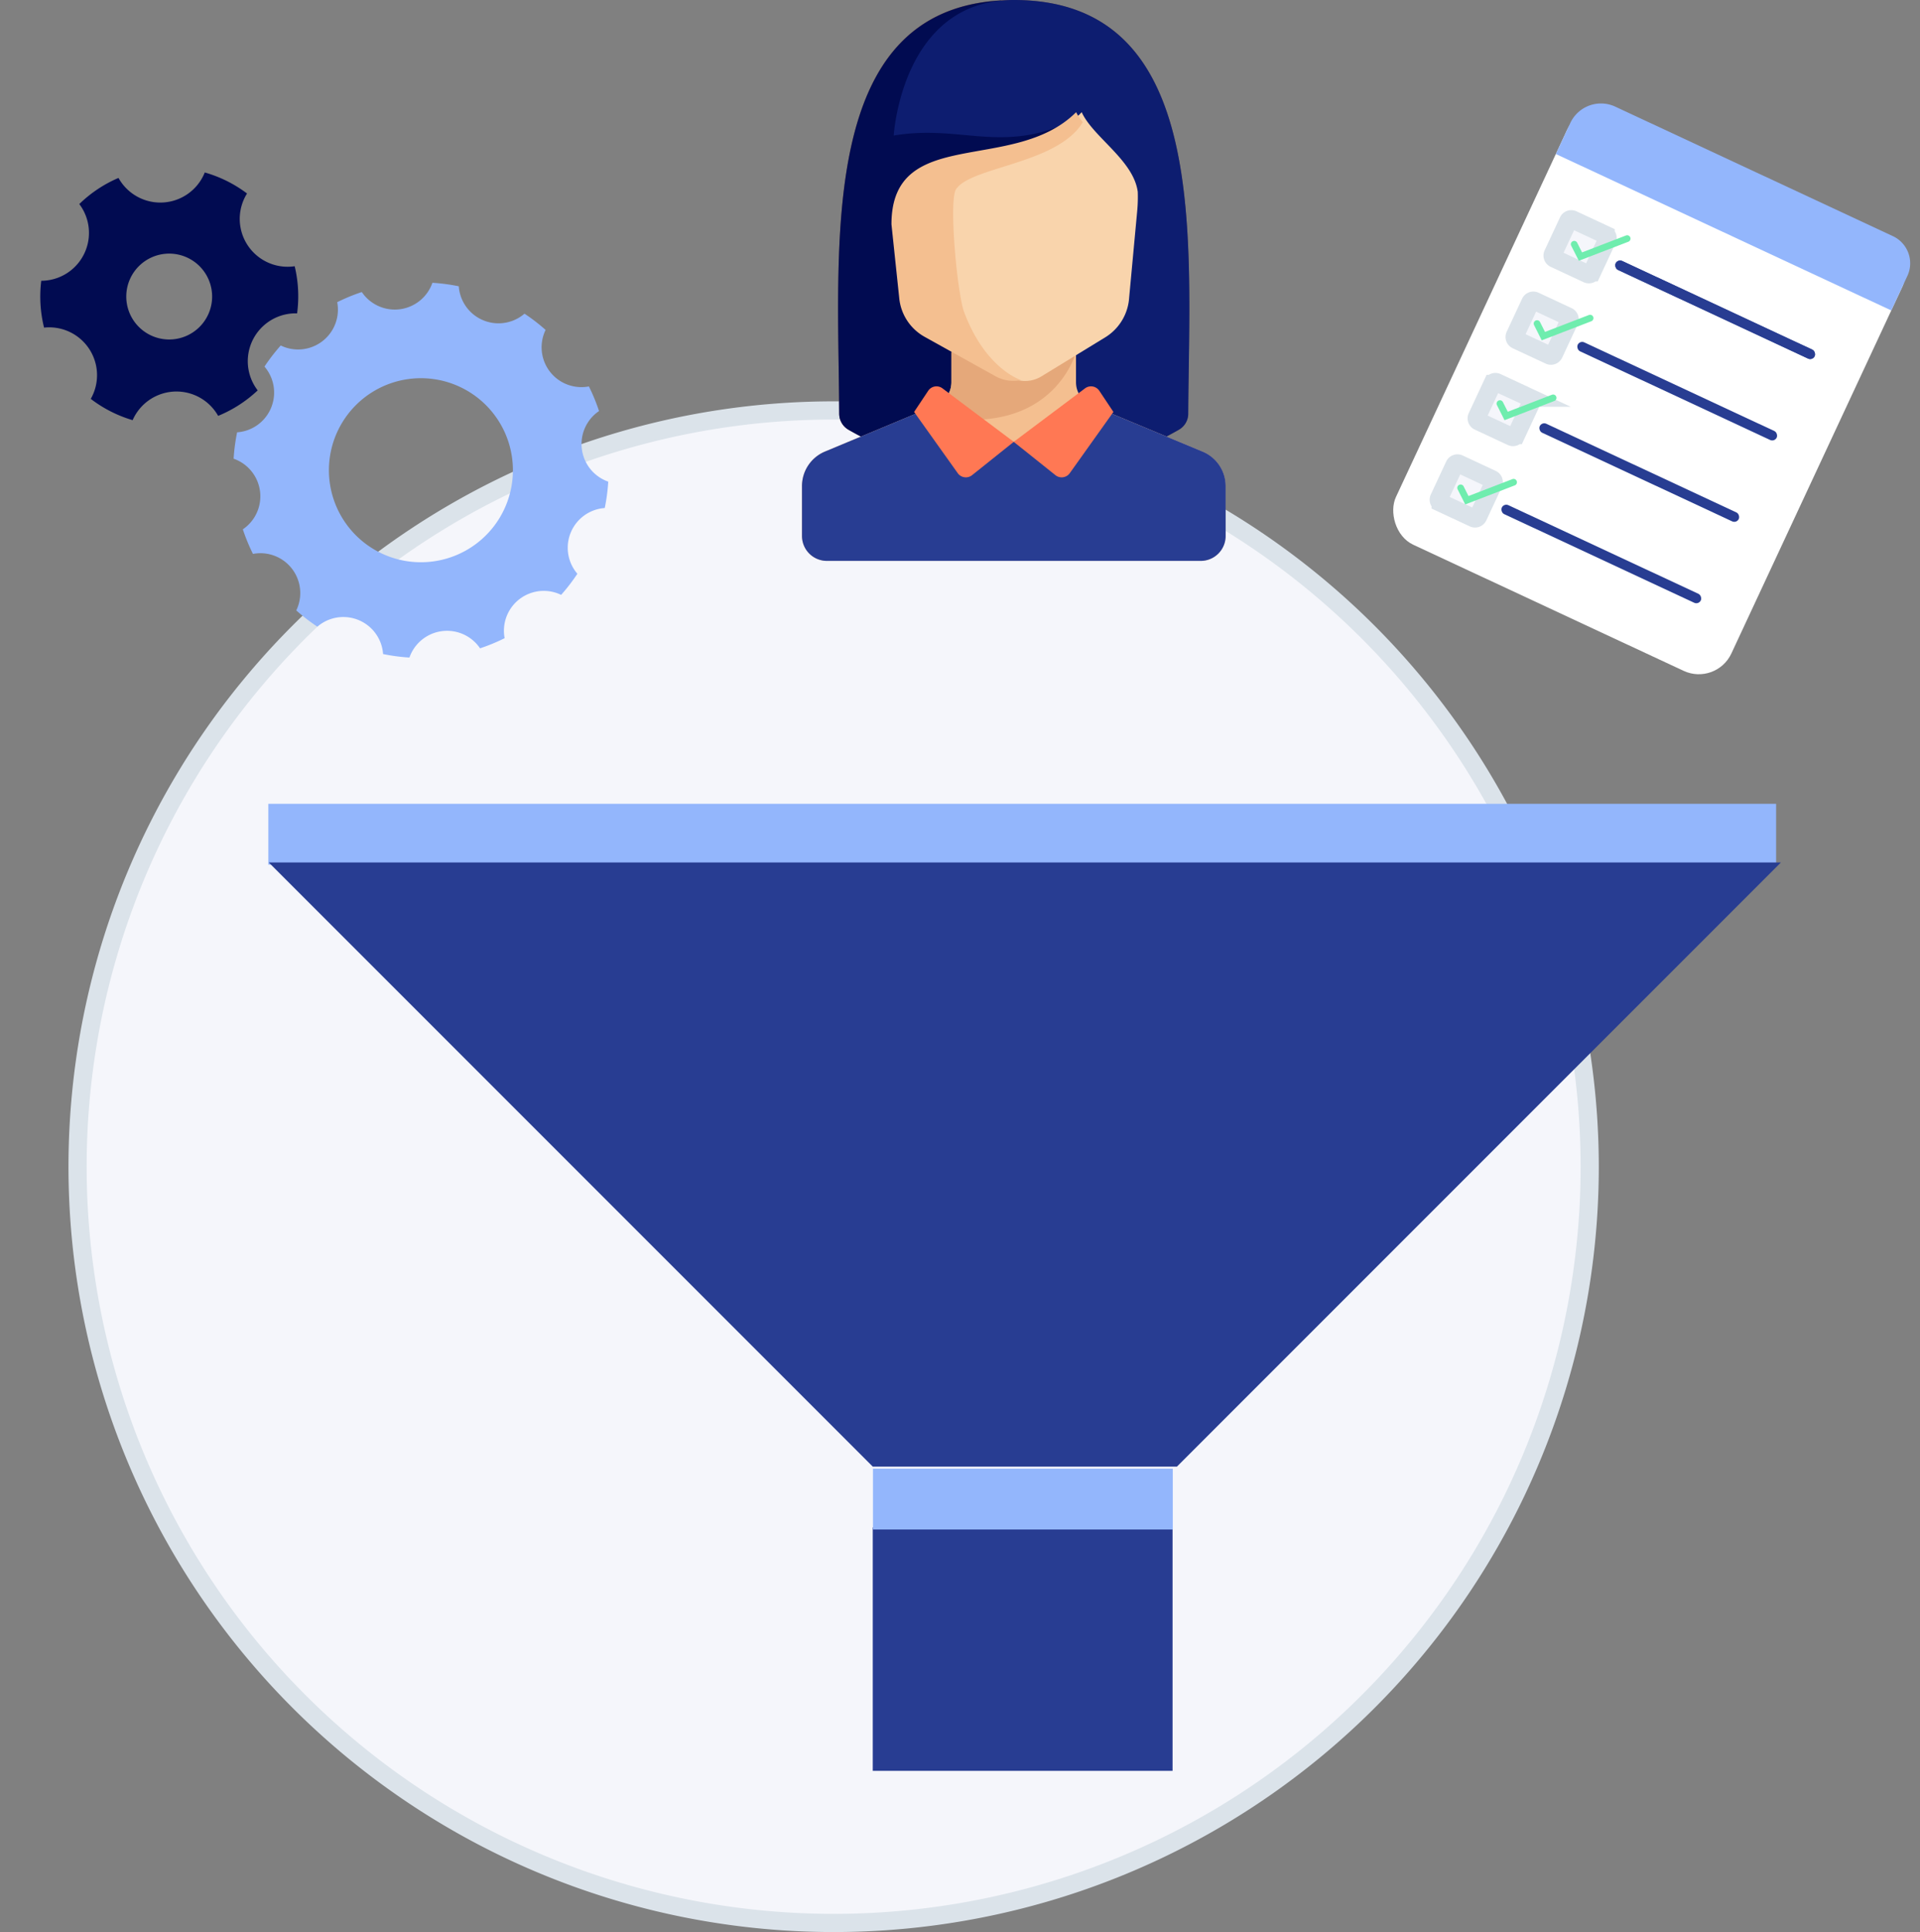 <svg xmlns="http://www.w3.org/2000/svg" width="105.606" height="106.244" viewBox="0 0 105.606 106.244">
  <rect x="0" y="0" width="105.606" height="106.244" fill="#808080" stroke="none"/>
  <g id="Groupe_3739" data-name="Groupe 3739" transform="translate(-3386.784 398.162)">
    <g id="Calque_7" data-name="Calque 7" transform="translate(3391.051 -388.019)">
      <g id="Composant_2_1" data-name="Composant 2 1" transform="translate(0 0)">
        <g id="Groupe_3575" data-name="Groupe 3575" transform="translate(0 12.428)">
          <path id="Tracé_4696-2" data-name="Tracé 4696-2" d="M432.725,63.492a41.586,41.586,0,1,1-41.347-41.586A41.615,41.615,0,0,1,432.725,63.492Z" transform="translate(-349.553 -21.906)" fill="#f5f6fb" stroke="#dbe3ea" stroke-miterlimit="10" stroke-width="1"/>
        </g>
        <g id="Groupe_3535" data-name="Groupe 3535" transform="translate(10.492 34.058)">
          <rect id="Rectangle_709" data-name="Rectangle 709" width="82.933" height="3.346" fill="#93b6fc"/>
        </g>
        <path id="Tracé_4700" data-name="Tracé 4700" d="M443.026,46.255l-33.22,33.221H393.075L359.854,46.255Z" transform="translate(-349.338 -8.971)" fill="#283d92"/>
        <rect id="Rectangle_710" data-name="Rectangle 710" width="16.491" height="13.384" transform="translate(43.737 73.851)" fill="#283d92"/>
        <g id="Groupe_3536" data-name="Groupe 3536" transform="translate(43.749 70.618)">
          <rect id="Rectangle_711" data-name="Rectangle 711" width="16.491" height="3.346" fill="#93b6fc"/>
        </g>
      </g>
    </g>
    <g id="Groupe_3736" data-name="Groupe 3736" transform="translate(3472.872 -397.78) rotate(25)">
      <rect id="Rectangle_691" data-name="Rectangle 691" width="20.357" height="26.216" rx="1.973" transform="translate(2.954 4.117)" fill="#fff"/>
      <rect id="Rectangle_692" data-name="Rectangle 692" width="12.077" height="0.544" rx="0.272" transform="translate(8.477 11.334)" fill="#283d92"/>
      <rect id="Rectangle_693" data-name="Rectangle 693" width="12.077" height="0.544" rx="0.272" transform="translate(8.477 11.334)" fill="#283d92"/>
      <path id="Tracé_4664" data-name="Tracé 4664" d="M102.888,50.386h-2a.184.184,0,0,1-.184-.184v-2a.183.183,0,0,1,.184-.183h2a.183.183,0,0,1,.184.183v2A.183.183,0,0,1,102.888,50.386Z" transform="translate(-95.57 -37.598)" fill="#f5f6fb" stroke="#dbe3ea" stroke-miterlimit="10" stroke-width="1"/>
      <rect id="Rectangle_694" data-name="Rectangle 694" width="12.077" height="0.544" rx="0.272" transform="translate(8.477 16.272)" fill="#283d92"/>
      <path id="Tracé_4665" data-name="Tracé 4665" d="M102.888,64.5h-2a.184.184,0,0,1-.184-.184v-2a.184.184,0,0,1,.184-.184h2a.183.183,0,0,1,.184.184v2A.183.183,0,0,1,102.888,64.5Z" transform="translate(-95.57 -46.772)" fill="#f5f6fb" stroke="#dbe3ea" stroke-miterlimit="10" stroke-width="1"/>
      <rect id="Rectangle_695" data-name="Rectangle 695" width="12.077" height="0.544" rx="0.272" transform="translate(8.477 21.211)" fill="#283d92"/>
      <path id="Tracé_4666" data-name="Tracé 4666" d="M102.888,78.611h-2a.184.184,0,0,1-.184-.184v-2a.183.183,0,0,1,.184-.184h2a.183.183,0,0,1,.184.184v2A.183.183,0,0,1,102.888,78.611Z" transform="translate(-95.57 -55.946)" fill="#f5f6fb" stroke="#dbe3ea" stroke-miterlimit="10" stroke-width="1"/>
      <rect id="Rectangle_696" data-name="Rectangle 696" width="12.077" height="0.544" rx="0.272" transform="translate(8.477 26.15)" fill="#283d92"/>
      <path id="Tracé_4667" data-name="Tracé 4667" d="M102.888,92.723h-2a.184.184,0,0,1-.184-.184v-2a.184.184,0,0,1,.184-.184h2a.183.183,0,0,1,.184.184v2A.183.183,0,0,1,102.888,92.723Z" transform="translate(-95.57 -65.119)" fill="#f5f6fb" stroke="#dbe3ea" stroke-miterlimit="10" stroke-width="1"/>
      <path id="Rectangle_697" data-name="Rectangle 697" d="M1.862,0H18.71a1.647,1.647,0,0,1,1.647,1.647V3.741a0,0,0,0,1,0,0H0a0,0,0,0,1,0,0V1.862A1.862,1.862,0,0,1,1.862,0Z" transform="translate(2.954 3.804)" fill="#93b6fc"/>
      <path id="Tracé_4668" data-name="Tracé 4668" d="M103.337,48.978,102.6,48.4a.184.184,0,0,1,.228-.288l.475.375,1.8-1.868a.184.184,0,0,1,.265.255Z" transform="translate(-96.756 -36.647)" fill="#6fedae"/>
      <path id="Tracé_4669" data-name="Tracé 4669" d="M103.337,62.775l-.736-.581a.184.184,0,0,1,.228-.289l.475.375,1.8-1.868a.184.184,0,0,1,.265.255Z" transform="translate(-96.756 -45.616)" fill="#6fedae"/>
      <path id="Tracé_4670" data-name="Tracé 4670" d="M103.337,76.614l-.736-.581a.184.184,0,0,1,.228-.288l.475.374,1.8-1.868a.184.184,0,1,1,.265.255Z" transform="translate(-96.756 -54.611)" fill="#6fedae"/>
      <path id="Tracé_4671" data-name="Tracé 4671" d="M103.337,91.225l-.736-.581a.184.184,0,0,1,.228-.288l.475.375,1.8-1.868a.184.184,0,0,1,.265.255Z" transform="translate(-96.756 -64.109)" fill="#6fedae"/>
    </g>
    <g id="Groupe_3737" data-name="Groupe 3737" transform="translate(3430.891 -398.162)">
      <path id="Tracé_4672" data-name="Tracé 4672" d="M52.483,59.26c-10.848,0-9.645,13.192-9.6,22.752a1.021,1.021,0,0,0,.5.873,18.31,18.31,0,0,0,18.191,0,1.021,1.021,0,0,0,.5-.873C62.128,72.452,63.33,59.26,52.483,59.26Z" transform="translate(-40.832 -59.26)" fill="#694b4b"/>
      <path id="Tracé_4673" data-name="Tracé 4673" d="M51.785,59.346c-10.089.566-8.945,13.377-8.9,22.724a1.021,1.021,0,0,0,.5.873,17.982,17.982,0,0,0,9.1,2.419l2.741-19.19" transform="translate(-40.833 -59.319)" fill="#010b51"/>
      <path id="Tracé_4674" data-name="Tracé 4674" d="M59.093,59.26c-6.168,0-6.6,7.453-6.6,7.453,3.555-.6,5.74.9,9.338-.6L59.093,85.3a17.982,17.982,0,0,0,9.1-2.419,1.021,1.021,0,0,0,.5-.873C68.738,72.452,69.94,59.26,59.093,59.26Z" transform="translate(-47.442 -59.26)" fill="#0d1d70"/>
      <path id="Tracé_4675" data-name="Tracé 4675" d="M58.566,125.891l-6.115-2.548a1.371,1.371,0,0,1-.844-1.265v-1.656H44.754v1.656a1.371,1.371,0,0,1-.843,1.265L37.8,125.891a2.055,2.055,0,0,0-1.265,1.9v2.742A1.37,1.37,0,0,0,37.9,131.9h20.56a1.37,1.37,0,0,0,1.371-1.37v-2.742A2.055,2.055,0,0,0,58.566,125.891Z" transform="translate(-36.53 -101.06)" fill="#f4bf90"/>
      <path id="Tracé_4676" data-name="Tracé 4676" d="M58.566,132.38l-5.913-2.464-4.473,1.93-4.473-1.93L37.8,132.38a2.055,2.055,0,0,0-1.265,1.9v2.742a1.37,1.37,0,0,0,1.371,1.37h20.56a1.37,1.37,0,0,0,1.371-1.37v-2.742A2.055,2.055,0,0,0,58.566,132.38Z" transform="translate(-36.53 -107.549)" fill="#283d92"/>
      <path id="Tracé_4677" data-name="Tracé 4677" d="M65.48,120.421H58.626v1.656a1.371,1.371,0,0,1-.843,1.265l-.955.4C64.137,125.6,65.48,120.421,65.48,120.421Z" transform="translate(-50.402 -101.06)" fill="#e5a87a"/>
      <g id="Groupe_3458" data-name="Groupe 3458" transform="translate(6.168 21.246)">
        <path id="Tracé_4678" data-name="Tracé 4678" d="M61.5,129.426l-3.923-2.942a.548.548,0,0,0-.785.135l-.775,1.162,2.4,3.367a.548.548,0,0,0,.789.11Z" transform="translate(-56.014 -126.375)" fill="#ff7854"/>
        <path id="Tracé_4679" data-name="Tracé 4679" d="M73.334,129.426l3.923-2.942a.548.548,0,0,1,.785.135l.775,1.162-2.4,3.367a.548.548,0,0,1-.789.11Z" transform="translate(-67.851 -126.375)" fill="#ff7854"/>
      </g>
      <path id="Tracé_4680" data-name="Tracé 4680" d="M65.235,78.745c-3.112,3.427-9.221.685-9.221,6.168l.387,4.039A2.771,2.771,0,0,0,57.671,91.1l3.545,2.168a1.718,1.718,0,0,0,1.814,0L66.574,91.1a2.77,2.77,0,0,0,1.271-2.148l.446-4.8a8.284,8.284,0,0,0,.028-1.026C68.086,81.384,65.858,80.116,65.235,78.745Z" transform="translate(-49.846 -72.577)" fill="#f9d4ac"/>
      <path id="Tracé_4681" data-name="Tracé 4681" d="M52.09,84.912l.426,4.039a2.741,2.741,0,0,0,1.4,2.148l3.9,2.168a2.046,2.046,0,0,0,1.4.209h0s-1.967-.6-3.138-3.766c-.359-.971-.857-6.111-.428-6.739.847-1.242,5.569-1.371,6.964-3.674q-.1-.128-.191-.257l-.015-.021a2.574,2.574,0,0,1-.161-.274C58.815,82.171,52.09,79.43,52.09,84.912Z" transform="translate(-47.164 -72.576)" fill="#f4bf90"/>
    </g>
    <g id="Groupe_3738" data-name="Groupe 3738" transform="translate(3400.275 -356.412) rotate(-115)">
      <path id="Tracé_4250" data-name="Tracé 4250" d="M41.956,76.67a2.193,2.193,0,0,1,1.743-1.5,10.165,10.165,0,0,0,.066-1.461,2.191,2.191,0,0,1-.845-3.823,10.4,10.4,0,0,0-.674-1.3,2.191,2.191,0,0,1-2.64-2.892,10.32,10.32,0,0,0-1.233-.787,2.191,2.191,0,0,1-3.734-1.182,10.287,10.287,0,0,0-1.461-.066,2.191,2.191,0,0,1-3.823.845,10.438,10.438,0,0,0-1.3.674,2.191,2.191,0,0,1-2.892,2.64,10.228,10.228,0,0,0-.787,1.233,2.191,2.191,0,0,1-1.182,3.734,10.339,10.339,0,0,0-.066,1.461,2.191,2.191,0,0,1,.845,3.824,10.331,10.331,0,0,0,.675,1.3,2.191,2.191,0,0,1,2.64,2.892,10.279,10.279,0,0,0,1.233.787,2.191,2.191,0,0,1,3.733,1.182,10.317,10.317,0,0,0,1.462.066,2.191,2.191,0,0,1,3.823-.845,10.319,10.319,0,0,0,1.3-.674,2.191,2.191,0,0,1,2.893-2.64,10.372,10.372,0,0,0,.787-1.233A2.194,2.194,0,0,1,41.956,76.67ZM31.919,78.8a5.06,5.06,0,1,1,6.351-3.3A5.06,5.06,0,0,1,31.919,78.8Z" transform="translate(-23.124 -58.504)" fill="#93b6fc"/>
      <path id="Tracé_4251" data-name="Tracé 4251" d="M126.507,44.937a7.053,7.053,0,0,0-.391-2.559,2.632,2.632,0,0,1-2.939-3.679,7.093,7.093,0,0,0-2.4-.949,2.631,2.631,0,0,1-4.637.672,7.088,7.088,0,0,0-2.034,1.593,2.632,2.632,0,0,1-1.774,4.362,7.1,7.1,0,0,0,.351,2.564,2.632,2.632,0,0,1,2.922,3.754,7.062,7.062,0,0,0,2.406.975,2.632,2.632,0,0,1,4.732-.685,7.062,7.062,0,0,0,2.031-1.618,2.632,2.632,0,0,1,1.736-4.428Zm-6.329,2.008a2.361,2.361,0,1,1,1.472-3A2.361,2.361,0,0,1,120.178,46.945Z" transform="translate(-94.589 -37.75)" fill="#010b51"/>
    </g>
  </g>
</svg>
